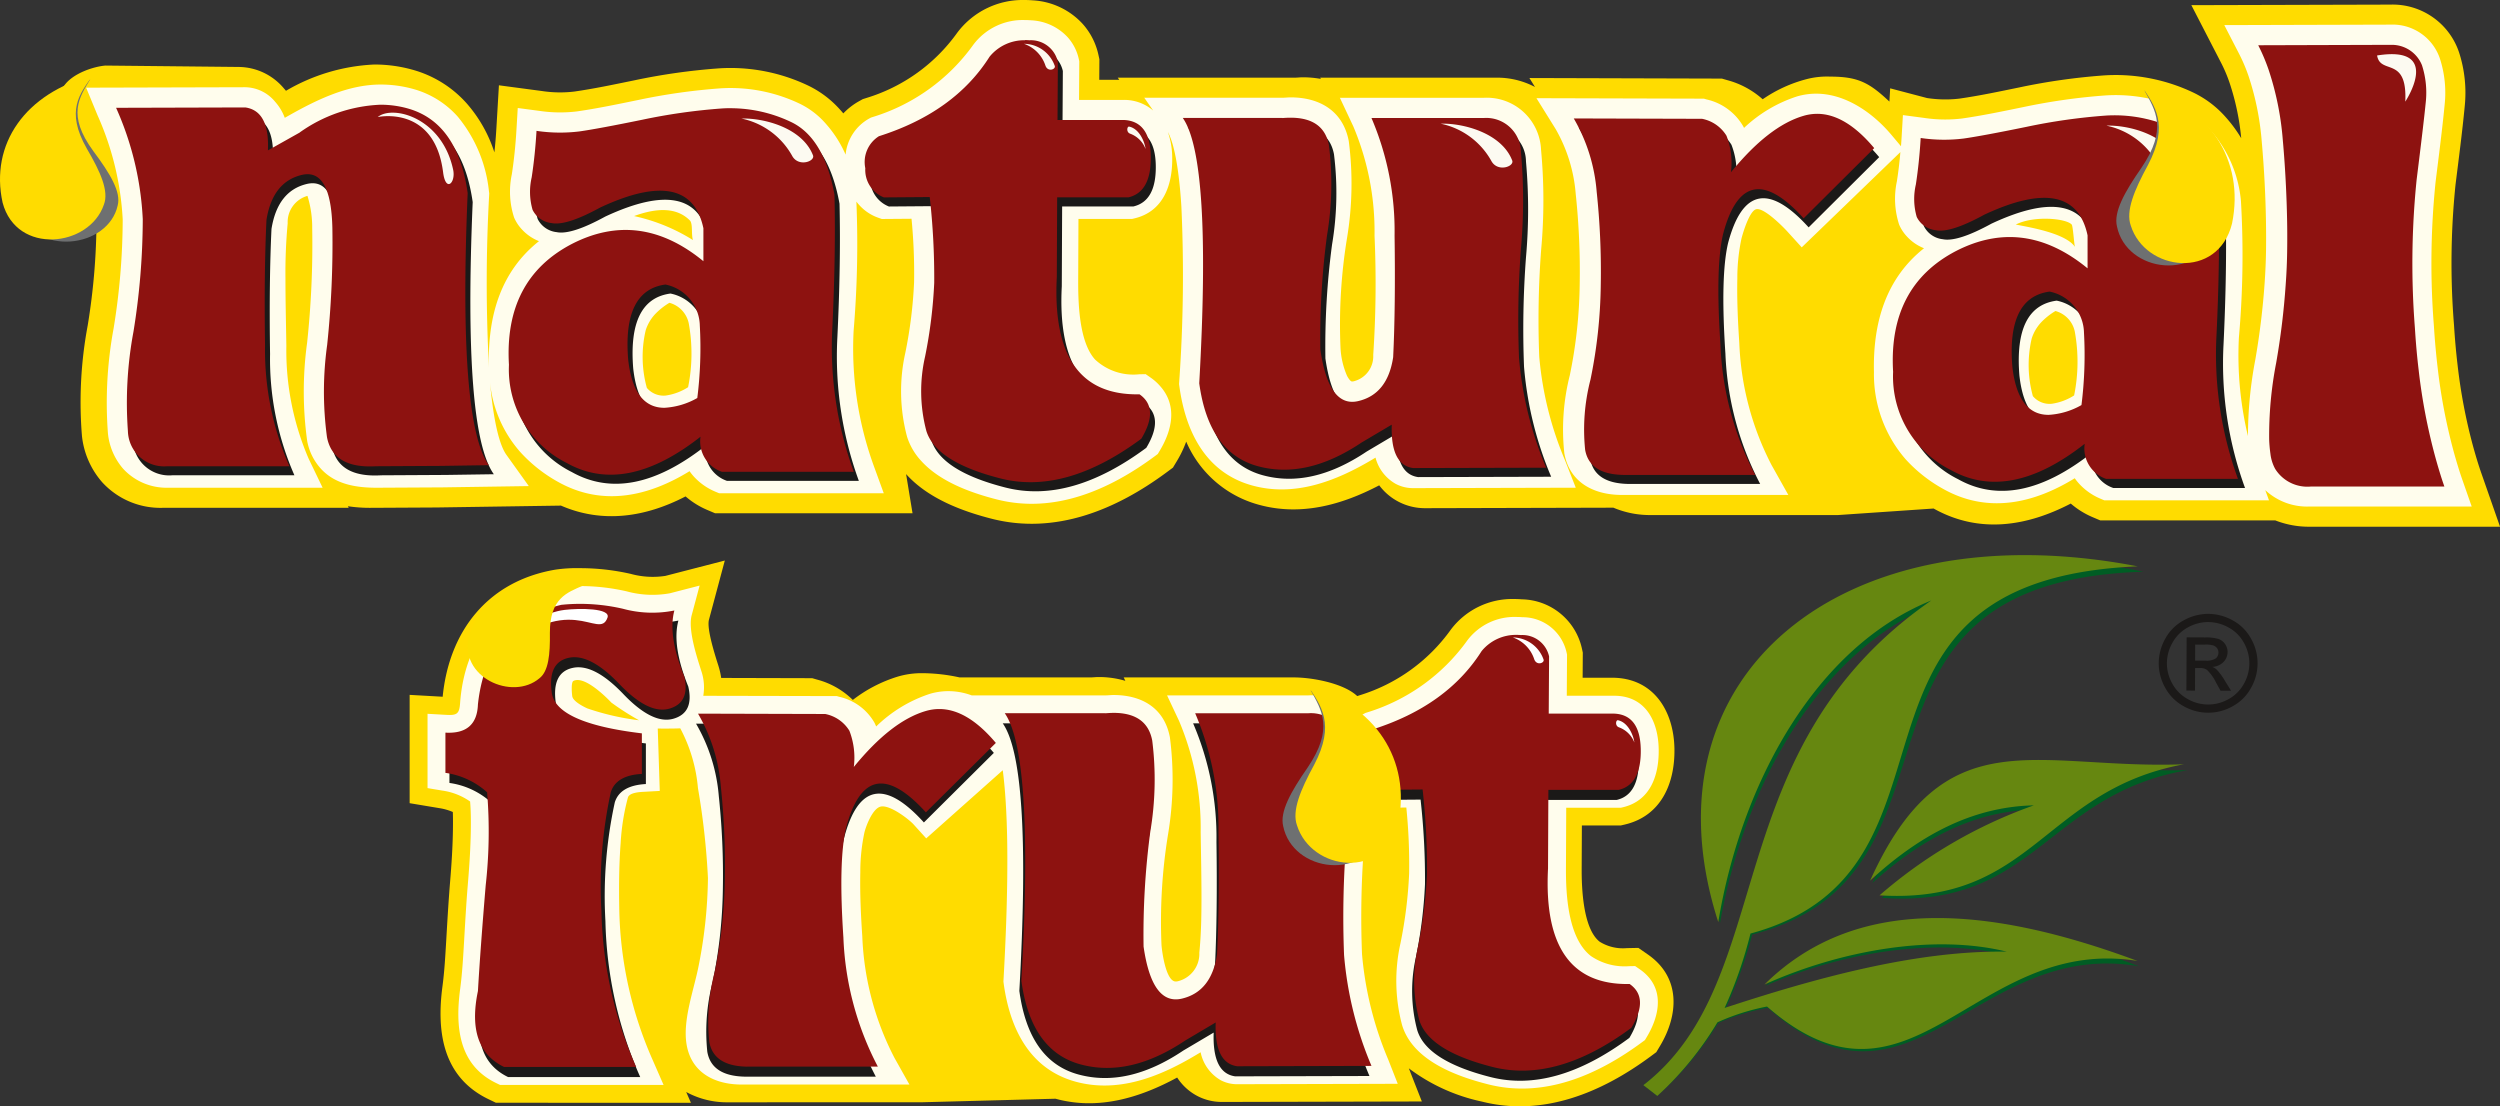 <svg xmlns="http://www.w3.org/2000/svg" xmlns:xlink="http://www.w3.org/1999/xlink" width="218.829" height="96.85" viewBox="0 0 218.829 96.85"><rect x="0" y="0" width="218.829" height="96.85" fill="#333333" stroke="none"/><defs><style>.a{fill:#005d24;}.a,.e,.f,.j,.k,.l,.n,.q{fill-rule:evenodd;}.b{fill:url(#a);}.c{fill:url(#b);}.d{fill:url(#c);}.e{fill:#1b1918;}.f{fill:#ffec00;}.g{fill:url(#d);}.h{fill:url(#e);}.i{fill:url(#f);}.j{fill:#fff;}.k{fill:rgba(27,25,24,0);}.l{fill:#6e7071;}.m{fill:url(#g);}.n{fill:rgba(255,255,255,0);}.o{fill:url(#h);}.p{fill:url(#i);}.q{fill:#fcfaf1;}.r{fill:url(#j);}.s{fill:url(#k);}</style><linearGradient id="a" x1="-5.282" y1="8.686" x2="-5.282" y2="8.67" gradientUnits="objectBoundingBox"><stop offset="0" stop-color="#91bb0c"/><stop offset="1" stop-color="#668710"/></linearGradient><radialGradient id="b" cx="0.5" cy="0.5" r="4.631" gradientTransform="matrix(0.216, 0, 0, -0.216, -0.4, 12.124)" gradientUnits="objectBoundingBox"><stop offset="0" stop-color="#f8a600"/><stop offset="1" stop-color="#ffdc00"/></radialGradient><linearGradient id="c" x1="-0.533" y1="10.764" x2="-0.533" y2="10.746" gradientUnits="objectBoundingBox"><stop offset="0" stop-color="#ffec00"/><stop offset="1" stop-color="#fffded"/></linearGradient><radialGradient id="d" cx="0.5" cy="0.5" r="2.317" gradientTransform="matrix(0.432, 0, 0, -0.432, -0.72, 12.304)" xlink:href="#b"/><linearGradient id="e" x1="-1.316" y1="9.287" x2="-1.316" y2="9.27" xlink:href="#c"/><linearGradient id="f" x1="-1.371" y1="9.969" x2="-1.371" y2="9.951" gradientUnits="objectBoundingBox"><stop offset="0" stop-color="#dd0016"/><stop offset="0.15" stop-color="#dd0016"/><stop offset="0.3" stop-color="#d30016"/><stop offset="0.67" stop-color="#b00a14"/><stop offset="0.9" stop-color="#8d1210"/><stop offset="1" stop-color="#8d1210"/></linearGradient><radialGradient id="g" cx="0.505" cy="0.505" r="0.143" gradientTransform="matrix(1.675, 0, 0, -1.675, 16.997, 69.274)" xlink:href="#b"/><radialGradient id="h" cx="0.505" cy="0.505" r="1.08" gradientTransform="matrix(0.926, 0, 0, -0.926, -1.159, 84.384)" gradientUnits="objectBoundingBox"><stop offset="0" stop-color="#f7ad00"/><stop offset="1" stop-color="#fcde00"/></radialGradient><linearGradient id="i" x1="-0.559" y1="11.689" x2="-0.559" y2="11.67" gradientUnits="objectBoundingBox"><stop offset="0" stop-color="#e41123"/><stop offset="0.15" stop-color="#e41123"/><stop offset="0.3" stop-color="#d30016"/><stop offset="0.67" stop-color="#b00a14"/><stop offset="0.9" stop-color="#8d1210"/><stop offset="1" stop-color="#8d1210"/></linearGradient><radialGradient id="j" cx="0.505" cy="0.505" r="0.143" gradientTransform="matrix(1.675, 0, 0, -1.675, 22.336, 78.359)" xlink:href="#b"/><radialGradient id="k" cx="0.505" cy="0.505" r="0.154" gradientTransform="matrix(1.555, 0, 0, -1.555, 7.159, 80.797)" xlink:href="#b"/></defs><g transform="translate(-561 -223)"><g transform="translate(561 223)"><g transform="translate(0 0)"><g transform="translate(143.852 48.591)"><path class="a" d="M590.7,218.584c-25.747-5.256-43.787,9-37.051,30.732,2.156-12.16,8.791-23.97,18.961-27.945-19.084,12.886-13.626,33.037-25.672,42.145l1.209.957a28.553,28.553,0,0,0,5.332-6.384,19.392,19.392,0,0,1,4.355-1.335c12.554,11.191,18.166-6.1,32.475-3.631-13.14-5.046-24.658-6.047-32.672,1.7,6.932-3.024,15.064-4.236,21.231-2.64-8.1-.213-17.073,2.236-24.747,4.654a37.556,37.556,0,0,0,2.337-6.487c20.628-5.348,5.471-30.866,34.243-31.765ZM566.983,245.83c6.694-14.388,14.643-9.53,27.584-9.877-12.345,2.134-13.34,12.148-26.776,11.181a41.835,41.835,0,0,1,13.593-7.73c-5.466.062-10.144,2.585-14.4,6.426Z" transform="translate(-546.94 -217.133)"/><path class="b" d="M590.2,218.008c-25.8-4.973-43.685,9.477-36.71,31.139,2.022-12.184,8.527-24.066,18.652-28.153-18.94,13.1-13.26,33.185-25.206,42.426l1.219.944a28.519,28.519,0,0,0,5.262-6.443,19.414,19.414,0,0,1,4.34-1.383c12.677,11.052,18.1-6.3,32.433-3.988-13.194-4.9-24.723-5.776-32.652,2.059,6.9-3.1,15.017-4.4,21.2-2.874-8.105-.124-17.048,2.424-24.694,4.927a37.507,37.507,0,0,0,2.265-6.512c20.568-5.574,5.131-30.925,33.89-32.14Zm-23.416,27.506c6.534-14.46,14.537-9.691,27.473-10.181-12.321,2.27-13.205,12.294-26.651,11.475a41.829,41.829,0,0,1,13.506-7.879C575.651,239.051,571,241.626,566.788,245.514Z" transform="translate(-546.94 -217.026)"/></g><path class="c" d="M410.862,198.209l-10.855.163-5.7.031a13.093,13.093,0,0,1-2.065-.139l.066.139H376.009a6.906,6.906,0,0,1-5.276-2.236,7.317,7.317,0,0,1-1.775-4.058,36.448,36.448,0,0,1,.5-9.648,57.745,57.745,0,0,0,.775-9.288,23.9,23.9,0,0,0-2.07-8.445c-.336-.818-.76-1.548-1.1-2.366.126-1.648,2.615-2.558,3.954-2.671l11.7.122a5.217,5.217,0,0,1,3.926,1.886c.059.066.118.134.174.2a16.721,16.721,0,0,1,7.742-2.3,12.374,12.374,0,0,1,3.35.46A9.836,9.836,0,0,1,402.634,163a12.1,12.1,0,0,1,2.426,4.291q.112-1.042.173-2.091l.223-3.782,3.755.5a10.515,10.515,0,0,0,2.816.052c1.766-.252,3.515-.625,5.261-.982a54.9,54.9,0,0,1,7.419-1.052q.506-.034,1.013-.034h.025a15.849,15.849,0,0,1,6.727,1.515,8.9,8.9,0,0,1,2.854,2.144c.094.1.186.21.277.317A5.761,5.761,0,0,1,437,162.8l.31-.173.338-.107a15.19,15.19,0,0,0,7.923-5.7,7.165,7.165,0,0,1,5.92-2.867h.018c.224,0,.448.011.672.029a6.393,6.393,0,0,1,4.353,2.041,5.954,5.954,0,0,1,1.4,2.736l.083.381-.011,1.8h1.75l-.132-.189h15.483c.23,0,.462-.032.7-.032a8.91,8.91,0,0,1,1.591.139l-.051-.107h15.383a7.073,7.073,0,0,1,3.414.815l-.488-.784,16.852.05.475.137a7.568,7.568,0,0,1,3.092,1.672,12.159,12.159,0,0,1,3.836-1.76,7.083,7.083,0,0,1,2.079-.223c2.478,0,3.441.559,5.177,2.184l.068-1.158,3.228.85a10.554,10.554,0,0,0,2.817.052c1.765-.252,3.515-.624,5.26-.982a55,55,0,0,1,7.419-1.052q.519-.034,1.038-.034a15.862,15.862,0,0,1,6.728,1.515,8.916,8.916,0,0,1,2.852,2.142,12.047,12.047,0,0,1,1.386,1.876,21.641,21.641,0,0,0-1.024-4.863,12.857,12.857,0,0,0-.7-1.664l-2.641-5.12,17.418-.049a6.131,6.131,0,0,1,6.02,4.2,11.472,11.472,0,0,1,.493,4.676c-.22,2.3-.522,4.592-.808,6.886a67.165,67.165,0,0,0-.131,12.309q.107,1.74.31,3.473a47.739,47.739,0,0,0,1.337,7.042c.224.818.465,1.632.745,2.433l1.635,4.683H563.962a8.055,8.055,0,0,1-3.014-.552H545.626l-.659-.28a7.2,7.2,0,0,1-1.924-1.195c-3.83,1.991-8,2.676-12.007.434l-8.372.572H506.306a8.219,8.219,0,0,1-3.3-.646l-16.465.044a4.993,4.993,0,0,1-4.031-2c-3.259,1.709-6.851,2.716-10.535,1.7a9.658,9.658,0,0,1-6.359-5.527,9.634,9.634,0,0,1-.8,1.677l-.361.6-.563.418c-4.426,3.276-9.727,5.474-15.282,4.062-2.683-.682-5.624-1.809-7.513-3.915l.564,3.43H424.377l-.659-.28a7.2,7.2,0,0,1-1.925-1.195c-3.488,1.813-7.261,2.4-10.932.793Z" transform="translate(-361.785 -153.952)"/><path class="d" d="M560.746,197.4l.319.874h-14.41l-.33-.14a5.322,5.322,0,0,1-1.9-1.339,4.808,4.808,0,0,1-.363-.456c-3.532,2.173-7.562,3.145-11.5.942a12.87,12.87,0,0,1-3.3-2.6,11.346,11.346,0,0,1-2.776-7.623c-.106-4.441,1.108-8.258,4.383-10.851a4.042,4.042,0,0,1-1.511-1.044,3.6,3.6,0,0,1-.666-1.021,7.307,7.307,0,0,1-.2-3.787q.2-1.277.307-2.565l-8.635,8.337-1.24-1.366c-.378-.416-2.076-2.148-2.753-1.968-.591.157-1.165,2.1-1.285,2.585a16.494,16.494,0,0,0-.358,3.481c-.042,1.88.049,3.785.173,5.662a25.251,25.251,0,0,0,2.82,10.657l1.471,2.622H504.424c-2.45,0-4.59-1.085-5.041-3.656a19.362,19.362,0,0,1,.479-6.812,41.58,41.58,0,0,0,.867-7.962,64.357,64.357,0,0,0-.348-7.925,13.552,13.552,0,0,0-1.757-5.673l-1.679-2.7,14.657.041.237.069a4.958,4.958,0,0,1,3.218,2.376c.019.039.038.077.056.116a12.232,12.232,0,0,1,4.636-2.756,5.987,5.987,0,0,1,1.676-.242c2.612,0,5.005,1.719,6.605,3.623l.823.98q.032-.417.057-.836l.111-1.891,1.878.249a12.309,12.309,0,0,0,3.3.049c1.783-.255,3.6-.639,5.365-1a53.353,53.353,0,0,1,7.181-1.019q.461-.03.923-.03a14.083,14.083,0,0,1,5.985,1.35,7.147,7.147,0,0,1,2.286,1.724,10.761,10.761,0,0,1,2.67,6.192,81.865,81.865,0,0,1-.18,11.971,30.424,30.424,0,0,0,.794,8.611,35.732,35.732,0,0,1,.646-6.7,66.083,66.083,0,0,0,.814-6.7c.066-.96.11-1.921.123-2.884.023-1.853-.017-3.707-.106-5.558q-.095-1.967-.269-3.93a24.094,24.094,0,0,0-1.16-5.753,14.6,14.6,0,0,0-.8-1.891l-1.32-2.559,14.538-.042a4.373,4.373,0,0,1,4.343,2.994,9.707,9.707,0,0,1,.413,3.957c-.219,2.276-.52,4.567-.8,6.836a69.627,69.627,0,0,0-.142,12.635q.111,1.79.319,3.571a49.6,49.6,0,0,0,1.387,7.3c.235.856.488,1.709.781,2.547l.818,2.341H564.634a5.366,5.366,0,0,1-3.887-1.426Zm-77.9-2.86-.3.18c-3.175,1.883-6.777,3.273-10.483,2.252-4.1-1.131-5.839-4.749-6.379-8.707l-.023-.167.01-.169a132.028,132.028,0,0,0,.192-15.39c-.092-1.478-.373-5.031-1.183-6.511a6.841,6.841,0,0,1,.381,2.253c.036,2.378-.771,4.717-3.317,5.314l-.2.047h-4.689l-.023,5.236c-.008,1.99.047,5.491,1.475,7.067a4.9,4.9,0,0,0,3.86,1.294l.572-.012.469.327a4.526,4.526,0,0,1,.78.7c1.542,1.709,1.079,3.847-.01,5.662l-.18.3-.281.209c-3.983,2.948-8.79,5.044-13.8,3.771-2.3-.585-5.007-1.569-6.635-3.384a5.592,5.592,0,0,1-1.228-2.1,15.441,15.441,0,0,1-.155-7.348,39.521,39.521,0,0,0,.768-6.178,48.777,48.777,0,0,0-.224-5.561l-2.6.021-.282-.1a4.036,4.036,0,0,1-1.721-1.152c-.079-.087-.153-.177-.223-.27a90.774,90.774,0,0,1-.242,11.3,30.123,30.123,0,0,0,1.777,11.867l.862,2.364H425.407l-.33-.139a5.333,5.333,0,0,1-1.9-1.338,4.586,4.586,0,0,1-.363-.458c-3.533,2.174-7.562,3.145-11.5.943a12.872,12.872,0,0,1-3.3-2.6,10.79,10.79,0,0,1-2.666-6.114c.166,1.854.56,5.118,1.435,6.34l1.96,2.736-7.551.113-5.705.031c-1.807.01-3.7-.275-4.967-1.691a4.933,4.933,0,0,1-1.175-2.4,31.471,31.471,0,0,1-.007-8.6,80.937,80.937,0,0,0,.446-10.032,9.315,9.315,0,0,0-.416-2.824,2.385,2.385,0,0,0-1.731,2.4,46.958,46.958,0,0,0-.195,4.838c0,1.97.05,3.94.079,5.91a23.89,23.89,0,0,0,1.958,9.872l1.216,2.525H377.208a5.155,5.155,0,0,1-3.967-1.653,5.564,5.564,0,0,1-1.337-3.1,35.6,35.6,0,0,1,.492-9.166,59.682,59.682,0,0,0,.8-9.573,25.606,25.606,0,0,0-2.2-9.1l-1-2.424,13.939-.039a3.46,3.46,0,0,1,2.612,1.284,4.387,4.387,0,0,1,.836,1.394l.459-.258c2.408-1.354,5.109-2.654,7.931-2.655a10.634,10.634,0,0,1,2.874.394,8.072,8.072,0,0,1,3.883,2.424,12.229,12.229,0,0,1,2.726,6.541l.023.16-.007.162a138.7,138.7,0,0,0-.013,15.113l-.008-.234c-.106-4.442,1.108-8.258,4.384-10.851a4.032,4.032,0,0,1-1.514-1.048,3.617,3.617,0,0,1-.664-1.017,7.308,7.308,0,0,1-.2-3.788c.2-1.3.329-2.6.406-3.911l.112-1.891,1.877.249a12.3,12.3,0,0,0,3.3.05c1.783-.255,3.6-.639,5.366-1a53.364,53.364,0,0,1,7.181-1.019c.3-.02.6-.03.9-.03h.025a14.09,14.09,0,0,1,5.984,1.35,7.144,7.144,0,0,1,2.289,1.726,10.278,10.278,0,0,1,1.776,2.754,4.05,4.05,0,0,1,2.059-3.154l.155-.086.169-.054a16.931,16.931,0,0,0,8.8-6.329,5.411,5.411,0,0,1,4.505-2.156h.018c.176,0,.353.008.529.022a4.652,4.652,0,0,1,3.186,1.463,4.2,4.2,0,0,1,.992,1.934l.042.19-.021,3.381h3.918a3.9,3.9,0,0,1,2.571.931l-.781-1.121h12.109c.23,0,.461-.031.7-.031,2.561,0,4.6,1.2,5.094,3.84a29.049,29.049,0,0,1-.152,8.458,46.852,46.852,0,0,0-.574,9.606,7,7,0,0,0,.573,2.47c.061.118.254.448.4.489a.422.422,0,0,0,.181-.012,2.253,2.253,0,0,0,1.711-2.3,93.85,93.85,0,0,0,.114-10.433,23.676,23.676,0,0,0-1.855-9.573l-1.179-2.51h12.609a4.753,4.753,0,0,1,5,4.545,47.77,47.77,0,0,1,.009,8.763,81.2,81.2,0,0,0-.166,9.357,29.851,29.851,0,0,0,2.255,9.065l.941,2.4-14.22.038a3.247,3.247,0,0,1-1.524-.364,3.715,3.715,0,0,1-1.783-2.3ZM417.963,173.39a16.2,16.2,0,0,1,5.148,2.1c-.159-.512,0-1.329-.239-1.684-1.178-1.226-2.976-1.13-4.91-.418Zm3.09,7.59a5.87,5.87,0,0,0-1.267,1.009,3.761,3.761,0,0,0-.81,1.392,10.207,10.207,0,0,0,.1,5.048,1.907,1.907,0,0,0,1.659.67,4.934,4.934,0,0,0,1.951-.729,14.754,14.754,0,0,0,.058-5.588,2.364,2.364,0,0,0-1.689-1.8ZM544.085,176.1c-.079-.178-.174-1.84-.29-1.968-.5-.547-3.324-.8-4.89,0,.891.191,4.349.707,5.179,1.963Zm-1.712,5.6a5.9,5.9,0,0,0-1.267,1.009,3.772,3.772,0,0,0-.81,1.391,10.217,10.217,0,0,0,.1,5.049,1.909,1.909,0,0,0,1.66.67,4.94,4.94,0,0,0,1.951-.729,14.746,14.746,0,0,0,.059-5.589,2.365,2.365,0,0,0-1.689-1.8Z" transform="translate(-362.456 -154.477)"/><path class="e" d="M548.3,166.148a51.654,51.654,0,0,0-6.943.987h0q-3.824.783-5.47,1.018h0a13.951,13.951,0,0,1-3.777-.047h0q-.125,2.132-.424,4.075h0a5.644,5.644,0,0,0,.079,2.837h0a2.1,2.1,0,0,0,1.662,1.16h0q1.284.266,4.262-1.364h0q7.868-3.668,9.028,1.818h0v2.884q-5.58-4.576-11.536-1.5h0q-5.923,3.1-5.485,10.563h0a9.148,9.148,0,0,0,5.062,8.6h0q5.125,2.868,11.707-2.3h0a2.811,2.811,0,0,0,1.881,3.072h11.536A31.818,31.818,0,0,1,558,185.394h0q.312-6.535.187-11.708h0q-.909-5.014-3.84-6.378h0a12.3,12.3,0,0,0-5.242-1.186h0Q548.706,166.121,548.3,166.148Zm-158.249,1.477-2.79,1.568q.156-3.447-1.974-3.761h0l-11.316.032a26.945,26.945,0,0,1,2.335,9.748h0a61.932,61.932,0,0,1-.815,9.858h0a34.05,34.05,0,0,0-.486,8.683h0a3.175,3.175,0,0,0,3.448,3.088h10.689a25.286,25.286,0,0,1-2.132-10.61h0q-.094-6.379.125-10.955h0q.534-3.322,3.088-3.934h0q2.555-.611,2.681,4.624h0a84.419,84.419,0,0,1-.455,10.25h0a29.741,29.741,0,0,0-.015,8.087h0q.533,2.76,4.294,2.539h0l5.7-.032,4.169-.062q-2.7-3.761-1.85-23.822h0q-.877-6.175-5.234-7.4h0a8.822,8.822,0,0,0-2.4-.329,13.092,13.092,0,0,0-7.068,2.428Zm86.025-1.27h-8.734q2.543,3.647,1.44,23.228h0q.829,6.067,5.1,7.247h0q4.276,1.179,9.117-2.068h0l2.635-1.563q-.122,3.524,1.869,3.8h0l11.644-.031a31.256,31.256,0,0,1-2.375-9.623h0a84.06,84.06,0,0,1,.169-9.56h0a47.316,47.316,0,0,0,0-8.427h0a3.037,3.037,0,0,0-3.248-3H483.86a25.076,25.076,0,0,1,2.022,10.3h0q.092,6.19-.122,10.634h0q-.491,3.248-3.065,3.846h0q-2.573.6-3.309-4.521h0a67.644,67.644,0,0,1,.582-9.973h0a27.247,27.247,0,0,0,.168-7.906h0q-.454-2.407-3.363-2.407h0q-.333,0-.7.032Zm-22.544-6.8h-.018A3.922,3.922,0,0,0,450.424,161h0q-3.073,4.859-9.685,6.959h0a2.667,2.667,0,0,0-1.191,2.8h0a2.583,2.583,0,0,0,1.629,2.555h0l4.012-.032a63.641,63.641,0,0,1,.392,7.507h0a41.912,41.912,0,0,1-.8,6.457h0a13.589,13.589,0,0,0,.109,6.5h0q.83,2.726,6.5,4.169h0q5.672,1.441,12.318-3.479h0q1.6-2.665-.157-3.887h0q-7.774.158-7.24-10.25h0l.031-6.99h6.238q2.006-.47,1.959-3.574h0q-.047-3.1-2.366-3.2h-5.8l.031-5.078a2.42,2.42,0,0,0-2.491-1.9h0q-.2-.016-.386-.016ZM427.772,165.5h-.025c-.26,0-.521.009-.782.026a51.77,51.77,0,0,0-6.943.988h0q-3.824.783-5.47,1.018h0a13.952,13.952,0,0,1-3.777-.047h0q-.125,2.132-.423,4.075h0a5.635,5.635,0,0,0,.078,2.836h0a2.1,2.1,0,0,0,1.662,1.161h0q1.284.266,4.262-1.364h0q7.868-3.667,9.028,1.818h0V178.9q-5.58-4.577-11.535-1.505h0q-5.925,3.1-5.486,10.564h0a9.149,9.149,0,0,0,5.063,8.6h0q5.124,2.868,11.707-2.3h0a2.81,2.81,0,0,0,1.881,3.072h11.535a31.825,31.825,0,0,1-1.88-12.555h0q.313-6.535.188-11.707h0q-.911-5.014-3.84-6.379h0a12.308,12.308,0,0,0-5.242-1.186ZM418.8,187.515q-.5-6.081,3.259-6.583h0a3.745,3.745,0,0,1,3.01,3.6h0a35.319,35.319,0,0,1-.22,6.333h0a6.529,6.529,0,0,1-2.882.857h0q-2.692,0-3.167-4.212ZM505.867,197.6h11.575a26.75,26.75,0,0,1-3.042-11.4h0q-.452-6.785.233-9.688h0q1.873-7.08,7.051-1.372h0l6.177-6.146q-2.516-3-4.993-3h0a4.214,4.214,0,0,0-1.184.172h0q-3.058.89-6.364,4.945h0a6.6,6.6,0,0,0-.391-3.2h0a3.229,3.229,0,0,0-2.136-1.482h0l-11.231-.031a15.138,15.138,0,0,1,2.012,6.411h0a66.066,66.066,0,0,1,.358,8.142h0a43.263,43.263,0,0,1-.9,8.3h0a17.432,17.432,0,0,0-.468,6.146h0q.374,2.138,3.306,2.2Zm34.268-9.464q-.5-6.081,3.26-6.582h0a3.744,3.744,0,0,1,3.009,3.6h0a35.149,35.149,0,0,1-.22,6.331h0a6.519,6.519,0,0,1-2.881.858h0q-2.692,0-3.168-4.212Z" transform="translate(-363.371 -155.238)"/><g transform="translate(35.857 49.067)"><path class="f" d="M517,259.287q.094-.759.238-1.508a37.362,37.362,0,0,0,.735-5.87,40.724,40.724,0,0,0-.122-4.157l-.59,0q-.05.952-.115,1.9a80.006,80.006,0,0,0-.166,9.278C516.981,259.055,516.988,259.171,517,259.287Z" transform="translate(-432.048 -224.557)"/><path class="f" d="M494.522,251.377a37.77,37.77,0,0,0-.337,7.552c.016.206.069.6.145.991.021-.117.034-.24.047-.367.152-1.53.179-3.073.18-4.609,0-1.189-.015-2.378-.035-3.568Z" transform="translate(-426.814 -225.39)"/><path class="f" d="M435.6,245.8l-2.189.12-.055,0a20.448,20.448,0,0,0-.411,3.012c-.147,1.929-.153,3.869-.115,5.8a31.958,31.958,0,0,0,1.5,9.049,29.037,29.037,0,0,1,.622-4.285,39.906,39.906,0,0,0,.831-7.621c.029-2.028-.025-4.058-.186-6.081Z" transform="translate(-412.738 -224.108)"/><path class="g" d="M430.966,264.169l.409.935H414.306l-.644-.31c-4.008-1.927-4.565-5.89-4.035-9.876.173-1.3.247-2.619.324-3.93.1-1.725.2-3.451.34-5.173.128-1.529.229-3.061.252-4.6.008-.519.01-1.042-.009-1.563a4.8,4.8,0,0,0-1.162-.334l-2.617-.437V229.4l2.891.163c.563-5.741,3.946-10.118,9.86-11.123a12.842,12.842,0,0,1,2.182-.131,19.963,19.963,0,0,1,4.417.5,7.262,7.262,0,0,0,3.037.176l5.2-1.344-1.388,5.184c-.216.806.57,3.213.827,4.028a6.629,6.629,0,0,1,.244,1.065l7.967.022.422.122a6.976,6.976,0,0,1,3.132,1.781,12.347,12.347,0,0,1,3.935-2.042,7.351,7.351,0,0,1,2.049-.3,15.549,15.549,0,0,1,3.361.371h11.452c.232,0,.466-.032.7-.032a8.122,8.122,0,0,1,2.358.332l-.142-.3h14.861c1.706,0,4.41.529,5.577,1.633l.2-.065a15.326,15.326,0,0,0,7.987-5.74,6.731,6.731,0,0,1,5.568-2.69q.327,0,.653.027a5.491,5.491,0,0,1,5.264,4.323l.074.339-.014,2.2h2.569c3.635,0,5.417,2.9,5.467,6.235.046,3.017-1.161,5.871-4.35,6.618l-.353.082h-3.4l-.017,3.775c-.008,1.691.114,5.26,1.578,6.4a3.846,3.846,0,0,0,2.369.56l1.018-.021.836.582c2.887,2.008,2.694,5.276,1.05,8.012l-.32.534-.5.371c-4.279,3.167-9.413,5.313-14.789,3.948a16.218,16.218,0,0,1-6.371-2.905l1.138,2.9-17.478.042a4.63,4.63,0,0,1-2.172-.522,4.7,4.7,0,0,1-1.766-1.614c-3.277,1.776-6.918,2.883-10.65,1.854l-11.8.313H434.675a7.454,7.454,0,0,1-3.709-.9Z" transform="translate(-406.755 -217.644)"/><path class="h" d="M430.91,232.979c-.219.025-1.756.03-1.971.018l.176,5.463-1.481.082c-.324.018-1.182.079-1.305.49a19.508,19.508,0,0,0-.636,3.969c-.15,1.972-.158,3.975-.119,5.952A34.013,34.013,0,0,0,428.489,262l.959,2.193H415.13l-.322-.156c-3.33-1.6-3.6-4.978-3.162-8.259.177-1.336.256-2.7.335-4.045.1-1.713.193-3.424.337-5.135.131-1.562.234-3.135.258-4.7.012-.822.008-1.681-.062-2.513a5.618,5.618,0,0,0-2.418-.953l-1.308-.218v-6.505l1.655.094c.922.052,1.129-.1,1.194-1.021.376-5.252,3.256-9.238,8.6-10.145a11.348,11.348,0,0,1,1.92-.109,18.374,18.374,0,0,1,4.071.465,8.548,8.548,0,0,0,3.776.166l2.6-.673-.694,2.592c-.341,1.275.461,3.681.847,4.9a4.43,4.43,0,0,1,.167,2.156l11.691.025.211.062a4.739,4.739,0,0,1,3.08,2.263c.055.109.106.22.151.334a12.178,12.178,0,0,1,4.709-2.859,5.766,5.766,0,0,1,1.612-.233,5.893,5.893,0,0,1,2.042.371h11.715c.233,0,.467-.032.7-.032,2.481,0,4.45,1.139,4.933,3.7a29.06,29.06,0,0,1-.156,8.463,47.423,47.423,0,0,0-.579,9.731c.049.6.364,2.95,1.136,3.169a.6.6,0,0,0,.289-.008,2.474,2.474,0,0,0,1.887-2.508c.157-1.576.187-3.179.188-4.762,0-1.928-.043-3.856-.072-5.783a24.054,24.054,0,0,0-1.893-9.74l-1.049-2.231h12.394a4.489,4.489,0,0,1,4.1,2.137,3.862,3.862,0,0,1,.724-.518l.139-.077.15-.048a16.87,16.87,0,0,0,8.772-6.3,5.166,5.166,0,0,1,4.308-2.057c.176,0,.351.008.526.022a3.939,3.939,0,0,1,3.861,3.1l.037.169-.022,3.605h4.145c2.743,0,3.863,2.229,3.9,4.693.035,2.26-.712,4.5-3.142,5.071l-.176.041h-4.776l-.024,5.333c-.01,2.291.183,6.084,2.182,7.643a5.244,5.244,0,0,0,3.364.89l.509-.01.418.29c2.168,1.508,1.817,3.9.6,5.922l-.16.267-.251.185c-3.885,2.876-8.581,4.931-13.471,3.689-2.811-.714-6.591-2.089-7.53-5.171a15.053,15.053,0,0,1-.149-7.162,39.118,39.118,0,0,0,.762-6.117,49.772,49.772,0,0,0-.246-5.779l-2.786.022-.251-.085a4.122,4.122,0,0,1-.49-.2c-.032,1.242-.1,2.474-.183,3.645a81.939,81.939,0,0,0-.168,9.46,30.29,30.29,0,0,0,2.29,9.208l.837,2.132-14.043.036a3.06,3.06,0,0,1-1.441-.344,3.666,3.666,0,0,1-1.77-2.451l-.541.32c-3.152,1.867-6.735,3.263-10.416,2.249-4.053-1.118-5.752-4.7-6.285-8.606l-.02-.149.008-.151c.165-2.929.288-5.866.324-8.8.028-2.244.009-4.5-.131-6.745-.041-.665-.117-1.709-.259-2.806l-6.7,5.964-1.1-1.214c-.438-.483-2.124-1.77-2.907-1.562-.694.185-1.26,1.683-1.4,2.25a16.452,16.452,0,0,0-.361,3.488c-.042,1.867.049,3.759.173,5.623a25.175,25.175,0,0,0,2.818,10.632l1.308,2.331H436.287c-2.339,0-4.387-1.015-4.818-3.473-.364-2.072.573-4.642,1-6.681a41.463,41.463,0,0,0,.864-7.92,64.767,64.767,0,0,0-.875-7.872,13.628,13.628,0,0,0-1.549-5.235Zm-3.605-.7a23.576,23.576,0,0,1-2.425-1.551c-.57-.6-2.189-2.165-3.149-1.957a.551.551,0,0,0-.2.079c-.19.187-.108,1.094-.076,1.319.063.452.983.916,1.33,1.072a22.308,22.308,0,0,0,4.524,1.037Z" transform="translate(-407.222 -218.296)"/><path class="e" d="M501.448,227.847q-3.031,4.79-9.556,6.86h0a2.631,2.631,0,0,0-1.176,2.765h0a2.548,2.548,0,0,0,1.608,2.519h0l3.958-.031a62.789,62.789,0,0,1,.387,7.4h0a41.255,41.255,0,0,1-.789,6.366h0a13.393,13.393,0,0,0,.109,6.412h0q.818,2.688,6.416,4.11h0q5.6,1.42,12.154-3.431h0q1.577-2.625-.155-3.831h0q-7.67.154-7.144-10.105h0l.032-6.891h6.154q1.978-.463,1.933-3.524h0q-.047-3.058-2.335-3.151h-5.722l.032-5.007a2.389,2.389,0,0,0-2.459-1.87h0c-.134-.011-.267-.016-.4-.016h0a3.868,3.868,0,0,0-3.05,1.423Zm-85.037,36.4h11.566a35.5,35.5,0,0,1-3.046-13.643h0a38.572,38.572,0,0,1,.82-10.4h0q.463-1.483,2.721-1.606h0v-3.554q-7.515-.9-7.886-3.554h0q-.371-2.658,1.484-3.059h0q1.856-.4,4.423,2.286h0q2.567,2.688,4.391,2.163h0q1.825-.525,1.3-2.812h0q-1.454-3.585-.866-5.779h0a9.751,9.751,0,0,1-4.515-.155h0a16.806,16.806,0,0,0-3.723-.426h0a16.075,16.075,0,0,0-1.657.086h0q-6.525,1.545-7.3,8.714h0q-.094,2.628-2.846,2.472v3.523a6.857,6.857,0,0,1,3.649,1.7h0a42.332,42.332,0,0,1-.124,8.143h0q-.463,5.547-.68,9.255h0q-1.052,5.038,2.288,6.645Zm20.711-.032H448.6a26.5,26.5,0,0,1-3.014-11.294h0q-.448-6.722.232-9.6h0q1.856-7.014,6.989-1.36h0l6.123-6.088q-2.495-2.967-4.949-2.967h0a4.194,4.194,0,0,0-1.174.17h0q-3.031.882-6.309,4.9h0a6.536,6.536,0,0,0-.386-3.167h0a3.206,3.206,0,0,0-2.119-1.468h0l-11.133-.03a14.979,14.979,0,0,1,1.995,6.35h0a65.436,65.436,0,0,1,.356,8.065h0a42.894,42.894,0,0,1-.9,8.219h0a17.243,17.243,0,0,0-.463,6.088h0q.37,2.116,3.275,2.178Zm31.4-30.931h-8.813q2.565,3.677,1.453,23.423h0q.835,6.118,5.149,7.308h0q4.314,1.189,9.2-2.086h0l2.66-1.575q-.125,3.553,1.886,3.831h0l11.751-.03a31.468,31.468,0,0,1-2.4-9.7h0a84.436,84.436,0,0,1,.17-9.641h0a47.664,47.664,0,0,0,0-8.5h0a3.065,3.065,0,0,0-3.278-3.028h-9.927a25.275,25.275,0,0,1,2.042,10.382h0q.092,6.242-.124,10.723h0q-.5,3.276-3.092,3.878h0q-2.6.6-3.34-4.558h0a68.291,68.291,0,0,1,.587-10.058h0a27.394,27.394,0,0,0,.17-7.973h0q-.458-2.427-3.394-2.427h0q-.335,0-.7.032Z" transform="translate(-407.794 -219.037)"/><path class="i" d="M501.52,226.7q-3.032,4.79-9.556,6.86h0a2.629,2.629,0,0,0-1.176,2.765h0a2.548,2.548,0,0,0,1.609,2.519h0l3.958-.031a62.622,62.622,0,0,1,.386,7.4h0a41.125,41.125,0,0,1-.789,6.365h0a13.4,13.4,0,0,0,.109,6.413h0q.819,2.688,6.417,4.11h0q5.6,1.42,12.153-3.43h0q1.577-2.627-.154-3.832h0q-7.671.155-7.144-10.1h0l.031-6.891h6.154q1.978-.463,1.933-3.523h0q-.046-3.059-2.334-3.152h-5.722l.031-5.007a2.388,2.388,0,0,0-2.458-1.87h0c-.135-.011-.267-.016-.4-.016h0a3.868,3.868,0,0,0-3.05,1.423Zm-85.565,36.4H427.52a35.511,35.511,0,0,1-3.045-13.643h0a38.564,38.564,0,0,1,.82-10.4h0q.463-1.484,2.721-1.607h0V233.9q-7.515-.9-7.886-3.554h0q-.372-2.658,1.484-3.059h0q1.855-.4,4.422,2.286h0q2.566,2.688,4.391,2.163h0q1.825-.525,1.3-2.812h0q-1.454-3.585-.866-5.779h0a9.759,9.759,0,0,1-4.515-.154h0a16.762,16.762,0,0,0-3.723-.427h0a16.065,16.065,0,0,0-1.657.086h0q-6.527,1.546-7.3,8.714h0q-.092,2.628-2.845,2.473v3.522a6.855,6.855,0,0,1,3.649,1.7h0a42.341,42.341,0,0,1-.124,8.143h0q-.463,5.547-.68,9.255h0q-1.052,5.037,2.289,6.644Zm21.239-.032h11.476a26.475,26.475,0,0,1-3.014-11.294h0q-.448-6.722.232-9.6h0q1.855-7.014,6.988-1.36h0L459,234.738q-2.495-2.967-4.95-2.967h0a4.17,4.17,0,0,0-1.174.17h0q-3.03.881-6.308,4.9h0a6.536,6.536,0,0,0-.387-3.168h0a3.2,3.2,0,0,0-2.118-1.468h0l-11.133-.031a15,15,0,0,1,1.994,6.35h0a65.592,65.592,0,0,1,.356,8.065h0a42.943,42.943,0,0,1-.9,8.219h0a17.251,17.251,0,0,0-.464,6.088h0q.371,2.116,3.275,2.178Zm31.4-30.931h-8.814q2.567,3.677,1.454,23.423h0q.835,6.118,5.149,7.308h0q4.314,1.189,9.2-2.086h0l2.66-1.575q-.126,3.553,1.886,3.832h0l11.751-.031a31.493,31.493,0,0,1-2.4-9.7h0a84.422,84.422,0,0,1,.17-9.641h0a47.523,47.523,0,0,0,0-8.5h0a3.064,3.064,0,0,0-3.278-3.028h-9.926a25.274,25.274,0,0,1,2.041,10.382h0q.094,6.242-.124,10.723h0q-.494,3.276-3.092,3.878h0q-2.6.6-3.34-4.558h0a68.29,68.29,0,0,1,.588-10.058h0a27.415,27.415,0,0,0,.17-7.973h0q-.458-2.427-3.394-2.427h0C469.078,232.11,468.843,232.122,468.6,232.142Z" transform="translate(-407.689 -218.775)"/><path class="j" d="M416.23,227.64c-.322.32,2.71-3.994,6.265-4.416,1.277-.152,4.044-.164,3.75.674-.75,2.142-3.441-2.814-10.015,3.742Z" transform="translate(-408.925 -218.907)"/><path class="k" d="M424.556,244.135a24.757,24.757,0,0,1,.738-5.071h0q.463-1.484,2.721-1.607h0V233.9q-7.515-.9-7.886-3.554h0q-.371-2.658,1.484-3.059h0q1.855-.4,4.422,2.286h0q2.566,2.688,4.391,2.163h0q1.825-.525,1.3-2.812h0q-1.454-3.585-.866-5.779h0a9.75,9.75,0,0,1-4.515-.155h0a16.806,16.806,0,0,0-3.723-.426h0a16.077,16.077,0,0,0-1.657.086h0q-6.525,1.545-7.3,8.714h0q-.092,2.628-2.845,2.472v3.523a6.855,6.855,0,0,1,3.649,1.7h0a25.727,25.727,0,0,1,.129,3.845c3.163.458,6.49.867,9.957,1.226Zm82.967-1.388c-3.357.5-7.083.952-10.794,1.342q-.074-2.193-.374-5.272l-3.783.031h0a2.548,2.548,0,0,1-1.609-2.519h0a2.631,2.631,0,0,1,1.176-2.765h0q6.524-2.071,9.556-6.86h0a3.868,3.868,0,0,1,3.05-1.423h0c.13,0,.263.005.4.017h-.793c1.392.113,3,.737,3.251,1.869l-.031,5.007h5.722q2.287.092,2.334,3.151h0q.046,3.061-1.933,3.524H507.54Zm-17.757,2c-3.575.287-7.536.518-11.333.694q0-1.406-.027-2.916h0a25.262,25.262,0,0,0-2.041-10.382h10.191a3.064,3.064,0,0,1,3.278,3.028h0a47.652,47.652,0,0,1,0,8.5h0Q489.8,244.215,489.766,244.747Zm-17.583.93q-5.187.147-10.57.149h-.04q.065-11.028-1.788-13.683h8.99c.245-.022.479-.032.7-.032h0c1.957,0,2.912.808,3.217,2.426h0a27.394,27.394,0,0,1-.17,7.973h0q-.207,1.606-.342,3.167Zm-26.5-.166c-3.492-.145-7.169-.337-10.483-.576a63.694,63.694,0,0,0-.361-6.41c-.533-2.182-.331-3.306-1.731-6.35l11.133.031h0a3.2,3.2,0,0,1,2.119,1.468h0a6.546,6.546,0,0,1,.387,3.168h0q3.277-4.017,6.308-4.9h0a4.2,4.2,0,0,1,1.174-.17h0a7.887,7.887,0,0,1,5.566,2.967l-6.74,6.175h0c-3.422-3.769-5.752-3.4-6.989,1.272h0a17.9,17.9,0,0,0-.382,3.325Z" transform="translate(-407.689 -218.775)"/><g transform="translate(76.404 9.651)"><path class="l" d="M508.395,232.381c5.812,1.853,8.4,6.7,6.615,12.068-1.821,4.833-8.2,3.829-9.018-.164-.314-1.259.656-3.009,2.134-5.132C510.455,235.719,509.336,234.1,508.395,232.381Z" transform="translate(-505.932 -230.679)"/><path class="m" d="M508.508,231.924c5.917,1.653,9.017,6.471,7.892,11.987-1.225,4.975-7.6,4.205-8.865.186-.454-1.265.293-3.078,1.5-5.29,1.886-3.576.6-5.178-.523-6.883Z" transform="translate(-506.269 -230.574)"/><path class="n" d="M508.427,230.172c5.917,1.653,9.017,6.471,7.892,11.987-1.225,4.975-7.6,4.206-8.866.186-.454-1.265.293-3.078,1.5-5.29,1.885-3.576.6-5.178-.523-6.883Z" transform="translate(-506.251 -230.172)"/></g><g transform="translate(5.08 0.894)"><path class="k" d="M423.37,220.546c-4.766-1.209-8.375.8-9.109,4.935-.509,3.81,4.343,5.789,6.393,3.594.686-.669.653-2.176.4-4.127C420.689,221.817,422.075,221.248,423.37,220.546Z" transform="translate(-413.55 -219.124)"/><path class="o" d="M423.457,220.342c-4.766-1.379-8.725.4-9.976,4.36-.981,3.655,3.781,5.781,6.156,3.753.787-.616.934-2.072.907-3.966C420.542,221.45,422.038,220.962,423.457,220.342Z" transform="translate(-413.349 -219.051)"/><path class="n" d="M424.162,219.265c-4.766-1.378-8.725.4-9.976,4.36-.981,3.655,3.781,5.782,6.157,3.753.786-.616.933-2.072.906-3.966,0-3.039,1.5-3.528,2.914-4.147Z" transform="translate(-413.511 -218.804)"/></g><path class="j" d="M545.432,237.737a2.27,2.27,0,0,0-1.34-1.327c-.378-.127-.282-.664-.09-.623.874.188,1.349,1.3,1.43,1.95Z" transform="translate(-438.231 -221.81)"/><path class="j" d="M532.1,226.38a3.008,3.008,0,0,1,1.875,1.911c.209.583.9.334.82.035A2.884,2.884,0,0,0,532.1,226.38Z" transform="translate(-435.537 -219.65)"/></g><path class="p" d="M475.506,165.326h-8.735q2.545,3.647,1.441,23.228h0q.827,6.068,5.1,7.247h0q4.276,1.179,9.116-2.068h0l2.636-1.562q-.124,3.523,1.868,3.8h0l11.645-.031a31.246,31.246,0,0,1-2.375-9.622h0a84.06,84.06,0,0,1,.169-9.56h0a47.315,47.315,0,0,0,0-8.427h0a3.037,3.037,0,0,0-3.248-3h-9.836a25.092,25.092,0,0,1,2.022,10.3h0q.091,6.19-.123,10.634h0q-.49,3.248-3.064,3.846h0q-2.575.6-3.31-4.521h0a67.748,67.748,0,0,1,.582-9.973h0a27.232,27.232,0,0,0,.169-7.906h0q-.455-2.407-3.364-2.406h0q-.332,0-.7.031Zm85.4-6.363h0a16.584,16.584,0,0,1,.9,2.118h0a25.8,25.8,0,0,1,1.251,6.175h0c.122,1.353.21,2.683.274,4h0c.092,1.918.137,3.814.108,5.666h0c-.01.975-.054,1.974-.128,2.982h0a65.633,65.633,0,0,1-.836,6.875h0a33.351,33.351,0,0,0-.611,6.686h0a11.861,11.861,0,0,0,.112,1.275h0a3.64,3.64,0,0,0,.415,1.308h0a3.325,3.325,0,0,0,3.115,1.542H577.2c-.3-.854-.567-1.752-.816-2.662h0a50.7,50.7,0,0,1-1.438-7.561h0c-.142-1.186-.249-2.407-.327-3.67h0a72.433,72.433,0,0,1,.152-12.962h0q.631-5.057.8-6.786h0a7.815,7.815,0,0,0-.332-3.237h0a2.841,2.841,0,0,0-2.665-1.785h0Zm-13.356,6.157a51.8,51.8,0,0,0-6.943.988h0q-3.824.783-5.47,1.018h0a13.949,13.949,0,0,1-3.777-.046h0q-.125,2.132-.423,4.075h0a5.639,5.639,0,0,0,.078,2.837h0a2.1,2.1,0,0,0,1.663,1.16h0q1.284.266,4.262-1.364h0q7.868-3.668,9.028,1.818h0v2.884q-5.58-4.577-11.536-1.505h0q-5.923,3.1-5.485,10.563h0a9.149,9.149,0,0,0,5.062,8.6h0q5.125,2.868,11.708-2.3h0a2.81,2.81,0,0,0,1.88,3.072h11.535a31.833,31.833,0,0,1-1.88-12.554h0q.312-6.535.187-11.707h0q-.909-5.015-3.84-6.379h0a12.3,12.3,0,0,0-5.242-1.186h0c-.268,0-.537.008-.808.026Zm-8.165,21.988q-.5-6.079,3.26-6.582h0a3.744,3.744,0,0,1,3.009,3.6h0a35.158,35.158,0,0,1-.22,6.332h0a6.516,6.516,0,0,1-2.881.857h0q-2.691,0-3.168-4.211ZM505.3,196.571h11.575a26.727,26.727,0,0,1-3.042-11.4h0q-.453-6.785.233-9.687h0q1.872-7.081,7.051-1.373h0l6.176-6.145q-2.516-3-4.993-3h0a4.237,4.237,0,0,0-1.183.172h0q-3.059.89-6.365,4.945h0a6.594,6.594,0,0,0-.39-3.2h0a3.23,3.23,0,0,0-2.136-1.481h0l-11.232-.032A15.13,15.13,0,0,1,503,171.786h0a66.19,66.19,0,0,1,.358,8.142h0a43.313,43.313,0,0,1-.9,8.3h0a17.433,17.433,0,0,0-.468,6.146h0Q502.363,196.51,505.3,196.571Zm-52.334-38.047h-.018a3.918,3.918,0,0,0-3.09,1.443h0q-3.074,4.858-9.686,6.959h0a2.667,2.667,0,0,0-1.191,2.8h0a2.583,2.583,0,0,0,1.63,2.555h0l4.011-.031a63.643,63.643,0,0,1,.392,7.507h0a41.9,41.9,0,0,1-.8,6.457h0a13.588,13.588,0,0,0,.109,6.5h0q.831,2.727,6.5,4.169h0q5.673,1.441,12.318-3.479h0q1.6-2.664-.157-3.887h0q-7.773.157-7.24-10.25h0l.031-6.99h6.239q2-.47,1.958-3.573h0q-.047-3.1-2.366-3.2h-5.8l.031-5.078a2.418,2.418,0,0,0-2.491-1.9h0c-.131-.011-.26-.016-.386-.017ZM427.2,164.471h-.025c-.26,0-.521.009-.783.027a51.771,51.771,0,0,0-6.943.987h0q-3.825.783-5.47,1.018h0a13.95,13.95,0,0,1-3.777-.047h0q-.126,2.133-.424,4.075h0a5.635,5.635,0,0,0,.079,2.837h0a2.1,2.1,0,0,0,1.662,1.16h0q1.285.266,4.263-1.364h0q7.868-3.668,9.028,1.818h0v2.884q-5.58-4.576-11.536-1.5h0q-5.925,3.1-5.485,10.563h0a9.147,9.147,0,0,0,5.062,8.6h0q5.125,2.868,11.707-2.3h0a2.81,2.81,0,0,0,1.88,3.072h11.535a31.834,31.834,0,0,1-1.88-12.554h0q.313-6.536.188-11.708h0q-.909-5.014-3.84-6.378h0a12.306,12.306,0,0,0-5.242-1.186ZM389.48,166.6l-2.79,1.567q.157-3.447-1.974-3.761h0l-11.315.032a26.965,26.965,0,0,1,2.335,9.748h0a62.036,62.036,0,0,1-.815,9.858h0a34.012,34.012,0,0,0-.486,8.683h0a3.174,3.174,0,0,0,3.447,3.087h10.689a25.3,25.3,0,0,1-2.132-10.61h0q-.094-6.379.126-10.956h0q.533-3.322,3.088-3.934h0q2.555-.611,2.68,4.623h0a84.567,84.567,0,0,1-.455,10.25h0a29.709,29.709,0,0,0-.015,8.087h0q.533,2.76,4.294,2.539h0l5.7-.031,4.169-.063q-2.7-3.76-1.85-23.822h0q-.878-6.175-5.235-7.4h0a8.818,8.818,0,0,0-2.4-.329,13.093,13.093,0,0,0-7.068,2.429Zm28.747,19.89q-.5-6.081,3.26-6.582h0a3.745,3.745,0,0,1,3.009,3.6h0a35.23,35.23,0,0,1-.22,6.332h0a6.532,6.532,0,0,1-2.882.857h0q-2.692,0-3.168-4.212Z" transform="translate(-363.24 -155.002)"/><path class="k" d="M389.561,166.6l-2.743,1.567q.154-3.447-1.943-3.761h0l-11.13.032a27.325,27.325,0,0,1,2.3,9.748h0q.01.973-.026,2.025,5.361-.916,10.66-1.557l.018-.405h0q.525-3.322,3.038-3.934h0q2.283-.556,2.594,3.72c3.9-.384,8.047-.67,11.912-.874q.023-.624.049-1.263h0c-.575-4.116-2.556-6.582-5.413-7.4h0a8.547,8.547,0,0,0-2.359-.329,12.734,12.734,0,0,0-6.953,2.429Zm144.295,10.592c2.945-.136,5.9-.313,8.876-.545a9.12,9.12,0,0,0-8.506.34h0q-.188.1-.371.206Zm27.378-18.226c1.712,3.192,2.35,8.72,2.482,15.352,3.793-.733,7.868-1.391,11.429-2.015q.473-4.174.945-8.349c.31-3.348-.842-5.253-4.162-5.019Zm-15.66,17.44q5.621-.5,11.318-1.26-.006-1.279-.034-2.484h0q-.894-5.014-3.777-6.379h0a11.937,11.937,0,0,0-5.156-1.186h0q-.4,0-.794.026a50.14,50.14,0,0,0-6.829.988h0q-3.763.783-5.38,1.018h0a13.5,13.5,0,0,1-3.716-.046h0q-.124,2.132-.417,4.075h0a5.733,5.733,0,0,0,.077,2.837h0a2.07,2.07,0,0,0,1.635,1.16h0q1.263.266,4.192-1.364h0q7.739-3.668,8.88,1.818h0Zm-41.85.813q5.1.191,10.238.271a14.556,14.556,0,0,1,.3-2h0q1.842-7.081,6.936-1.373h0l6.076-6.146q-2.475-2.994-4.911-2.994h0a4.109,4.109,0,0,0-1.165.171h0q-3.008.89-6.26,4.945h0a6.712,6.712,0,0,0-.384-3.2h0a3.18,3.18,0,0,0-2.1-1.481h0l-11.048-.032a15.324,15.324,0,0,1,1.98,6.412h0q.28,2.614.343,5.429Zm-18.507-1.008c3.613.235,7.5.453,11.131.641l.006-.092h0a48.06,48.06,0,0,0,0-8.427h0a3.008,3.008,0,0,0-3.195-3h-9.939a25.439,25.439,0,0,1,1.989,10.3h0Zm-16.545-1.156q5.341.385,10.694.762l.025-.2h0a27.657,27.657,0,0,0,.166-7.906h0q-.446-2.406-3.308-2.407h0q-.327,0-.685.032h-8.591Q468.436,167.46,468.672,175.05Zm-23.893-1.6c3.623.192,7.594.413,11.212.651l.008-1.817h6.136q1.973-.47,1.927-3.573h0q-.046-3.1-2.327-3.2h-5.7l.031-5.078c-.247-1.149-1.416-1.782-2.8-1.9h0c-.129-.011-.255-.016-.38-.017h-.018a3.831,3.831,0,0,0-3.04,1.443h0a16.752,16.752,0,0,1-9.527,6.959h0a2.685,2.685,0,0,0-1.172,2.8h0a2.584,2.584,0,0,0,1.6,2.555h0l3.946-.031q.059.616.109,1.2Zm-34.964-.55q3.441-.11,6.867-.143,5-2.125,6.944,0c4.124.041,8.674.152,12.777.31q-.008-.523-.02-1.034h0q-.894-5.014-3.776-6.379h0a13.913,13.913,0,0,0-5.6-1.186h-.025c-.255,0-.512.009-.77.026a50.157,50.157,0,0,0-6.829.988h0q-3.761.783-5.38,1.018h0a13.5,13.5,0,0,1-3.716-.047h0q-.124,2.132-.416,4.075h0a7.379,7.379,0,0,0-.059,2.369Z" transform="translate(-363.318 -155.002)"/><path class="q" d="M578.137,159.951c.29,1.732,2.662,0,2.468,4.041C580.6,163.991,583.923,159.027,578.137,159.951Zm-143.169,5.522a6.608,6.608,0,0,1,4.428,3.246c.54,1.032,2.039.507,1.834-.027-.942-2.432-4.353-3.286-6.262-3.219Zm-31.831-.134s4.965-1.083,5.716,4.84c.227,1.8,1.122.916.879-.226-.975-4.585-5.294-5.691-6.6-4.615Zm93.035.584a6.608,6.608,0,0,1,4.428,3.247c.54,1.031,2.039.506,1.833-.028C501.49,166.71,498.08,165.856,496.171,165.923ZM459.7,158.93a3.011,3.011,0,0,1,1.876,1.911c.208.583.9.334.82.035a2.884,2.884,0,0,0-2.7-1.946Zm10.637,9.2A2.27,2.27,0,0,0,469,166.8c-.378-.127-.283-.664-.091-.622.875.187,1.349,1.3,1.43,1.949Zm84.116-2.034a6.608,6.608,0,0,1,4.429,3.247c.54,1.031,2.039.506,1.833-.027C559.774,166.882,556.363,166.027,554.454,166.094Z" transform="translate(-370.067 -155.095)"/><g transform="translate(0 5.356)"><g transform="translate(185.244 0.867)"><path class="l" d="M603.132,164.239c5.813,1.853,8.4,6.7,6.614,12.067-1.821,4.833-8.2,3.83-9.018-.163-.314-1.259.656-3.009,2.134-5.132C605.192,167.577,604.073,165.955,603.132,164.239Z" transform="translate(-600.669 -162.537)"/><path class="r" d="M603.245,163.782c5.917,1.653,9.017,6.471,7.892,11.987-1.225,4.975-7.6,4.205-8.865.186-.454-1.265.293-3.079,1.5-5.291,1.886-3.575.6-5.178-.523-6.882Z" transform="translate(-601.006 -162.432)"/><path class="n" d="M603.164,162.03c5.917,1.653,9.016,6.471,7.892,11.987-1.225,4.975-7.6,4.206-8.865.186-.455-1.265.293-3.079,1.5-5.291,1.885-3.575.6-5.178-.523-6.882Z" transform="translate(-600.988 -162.03)"/></g><path class="l" d="M368.323,162.955c-5.812,1.72-8.4,6.221-6.614,11.205,1.821,4.487,8.2,3.555,9.018-.153.314-1.169-.656-2.793-2.134-4.765C366.263,166.054,367.382,164.548,368.323,162.955Z" transform="translate(-360.427 -161.375)"/><path class="s" d="M368.331,162.531c-5.917,1.535-9.017,6.008-7.892,11.13,1.224,4.619,7.6,3.905,8.866.172.454-1.174-.293-2.859-1.5-4.912-1.886-3.32-.6-4.808.523-6.39Z" transform="translate(-360.211 -161.278)"/><path class="n" d="M368.412,160.9c-5.917,1.535-9.017,6.008-7.892,11.13,1.225,4.619,7.6,3.905,8.866.172.454-1.174-.293-2.858-1.5-4.912-1.886-3.32-.6-4.808.523-6.39Z" transform="translate(-360.23 -160.904)"/></g><path class="e" d="M609.837,223.7a4.45,4.45,0,0,1,2.125.568,3.977,3.977,0,0,1,1.609,1.608,4.34,4.34,0,0,1-.012,4.32,4.014,4.014,0,0,1-1.606,1.595,4.337,4.337,0,0,1-4.306-.021,4.014,4.014,0,0,1-1.595-1.61,4.337,4.337,0,0,1-.563-2.151,4.392,4.392,0,0,1,.591-2.168,3.987,3.987,0,0,1,1.629-1.592,4.43,4.43,0,0,1,2.129-.548Zm0,.716a3.689,3.689,0,0,0-1.777.459,3.363,3.363,0,0,0-1.356,1.328,3.656,3.656,0,0,0-.5,1.808,3.618,3.618,0,0,0,.472,1.793,3.384,3.384,0,0,0,1.332,1.343,3.6,3.6,0,0,0,3.588.018,3.376,3.376,0,0,0,1.341-1.33,3.622,3.622,0,0,0,.009-3.6,3.339,3.339,0,0,0-1.344-1.341A3.7,3.7,0,0,0,609.833,224.419Zm-1.927,5.993.022-4.653,1.6.008a3.926,3.926,0,0,1,1.187.133,1.158,1.158,0,0,1,.582.453,1.2,1.2,0,0,1,.214.684,1.238,1.238,0,0,1-.368.887,1.443,1.443,0,0,1-.968.42,1.238,1.238,0,0,1,.394.248,5.313,5.313,0,0,1,.684.928l.563.912-.918,0-.409-.736a3.751,3.751,0,0,0-.78-1.085.957.957,0,0,0-.6-.163l-.441,0-.009,1.976Zm.764-2.615.912,0a1.469,1.469,0,0,0,.891-.192.665.665,0,0,0,.127-.885.678.678,0,0,0-.316-.244,2.325,2.325,0,0,0-.755-.084l-.853,0Z" transform="translate(-416.532 -169.968)"/></g></g></g></svg>
